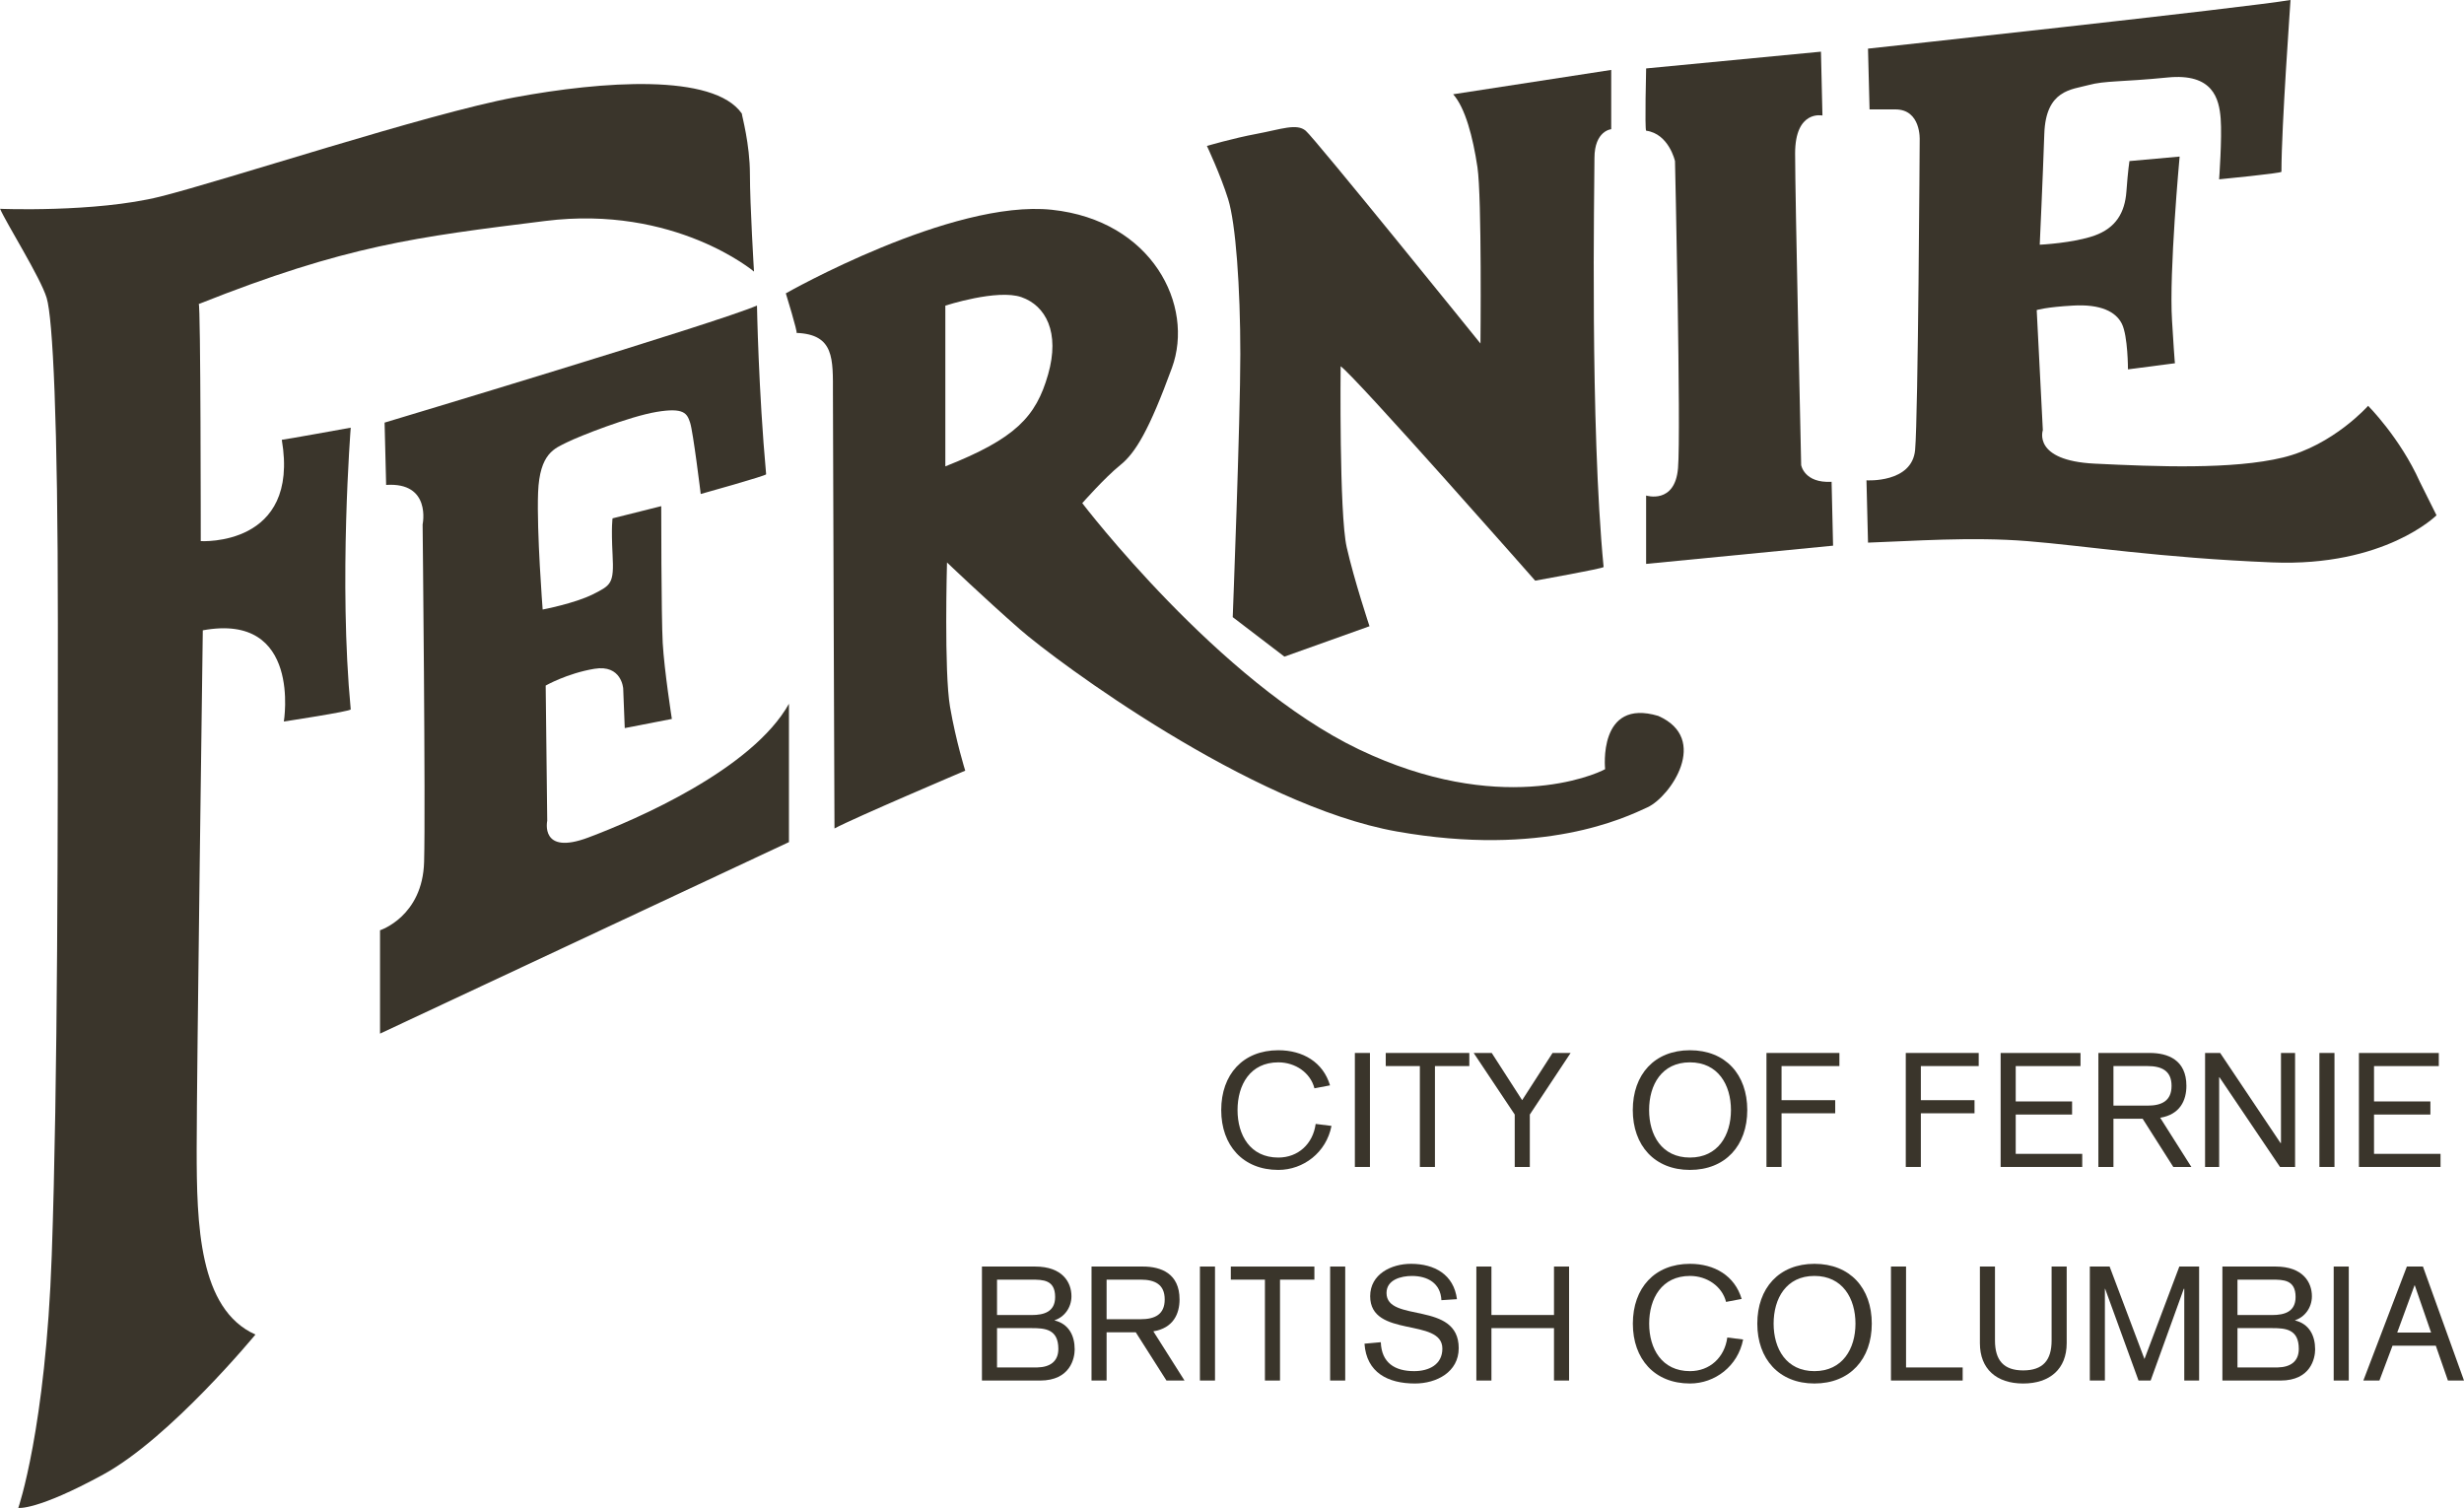 <svg width="155.7pt" height="95.281pt" version="1.2" viewBox="0 0 155.7 95.281" xmlns="http://www.w3.org/2000/svg" xmlns:xlink="http://www.w3.org/1999/xlink">
 <defs>
  <symbol id="glyph5-1" overflow="visible">
   <path d="m1.672-3.312h2.203c0.828 0 1.672 0.062 1.672 1.312 0 0.812-0.547 1.156-1.328 1.172h-2.547zm0-3.062h2.188c0.703 0 1.484 0 1.484 1.094 0 0.938-0.703 1.141-1.484 1.141h-2.188zm-0.953 6.375h3.672c1.922 0 2.188-1.422 2.188-1.969 0-0.875-0.375-1.609-1.266-1.828v-0.016c0.594-0.188 1.062-0.781 1.062-1.516 0-0.859-0.547-1.875-2.297-1.875h-3.359z"/>
  </symbol>
  <symbol id="glyph5-2" overflow="visible">
   <path d="m0.719 0h0.953v-3.047h1.844l1.938 3.047h1.141l-1.969-3.109c1.25-0.203 1.656-1.094 1.656-2.016 0-1.641-1.172-2.078-2.312-2.078h-3.25zm0.953-6.375h2.156c0.891 0 1.516 0.297 1.516 1.25s-0.625 1.25-1.516 1.25h-2.156z"/>
  </symbol>
  <symbol id="glyph5-3" overflow="visible">
   <path d="m0.828 0h0.953v-7.203h-0.953z"/>
  </symbol>
  <symbol id="glyph5-4" overflow="visible">
   <path d="m2.328 0h0.953v-6.375h2.172v-0.828h-5.281v0.828h2.156z"/>
  </symbol>
  <symbol id="glyph5-5" overflow="visible">
   <path d="m6.234-5.141c-0.203-1.562-1.422-2.234-2.906-2.234-1.25 0-2.578 0.656-2.578 2.047 0 2.672 4.562 1.328 4.562 3.312 0 1.016-0.859 1.422-1.781 1.422-1.234 0-2.062-0.531-2.109-1.828l-1.031 0.094c0.125 1.828 1.484 2.516 3.188 2.516 1.359 0 2.766-0.719 2.766-2.234 0-3.016-4.562-1.578-4.562-3.484 0-0.844 0.922-1.078 1.609-1.078 1 0 1.812 0.469 1.859 1.531z"/>
  </symbol>
  <symbol id="glyph5-6" overflow="visible">
   <path d="m0.719 0h0.953v-3.312h3.953v3.312h0.953v-7.203h-0.953v3.062h-3.953v-3.062h-0.953z"/>
  </symbol>
  <symbol id="glyph5-7" overflow="visible"></symbol>
  <symbol id="glyph5-8" overflow="visible">
   <path d="m7.375-5.156c-0.438-1.469-1.719-2.219-3.266-2.219-2.234 0-3.609 1.531-3.609 3.781 0 2.234 1.375 3.781 3.609 3.781 1.578 0 3.031-1.094 3.359-2.781l-1-0.125c-0.172 1.266-1.109 2.125-2.359 2.125-1.781 0-2.578-1.422-2.578-3 0-1.594 0.797-3.016 2.578-3.016 1.078 0 2.031 0.656 2.281 1.641z"/>
  </symbol>
  <symbol id="glyph5-9" overflow="visible">
   <path d="m0.5-3.594c0 2.234 1.375 3.781 3.609 3.781 2.25 0 3.625-1.547 3.625-3.781 0-2.25-1.375-3.781-3.625-3.781-2.234 0-3.609 1.531-3.609 3.781zm1.031 0c0-1.594 0.797-3.016 2.578-3.016s2.594 1.422 2.594 3.016c0 1.578-0.812 3-2.594 3s-2.578-1.422-2.578-3z"/>
  </symbol>
  <symbol id="glyph5-10" overflow="visible">
   <path d="m0.719 0h4.531v-0.828h-3.578v-6.375h-0.953z"/>
  </symbol>
  <symbol id="glyph5-11" overflow="visible">
   <path d="m6.203-7.203h-0.953v4.672c0 1.25-0.547 1.891-1.797 1.891-1.234 0-1.781-0.641-1.781-1.891v-4.672h-0.953v4.844c0 1.625 1.047 2.547 2.734 2.547s2.75-0.922 2.75-2.547z"/>
  </symbol>
  <symbol id="glyph5-12" overflow="visible">
   <path d="m0.75 0h0.953v-5.797h0.016l2.109 5.797h0.766l2.094-5.797h0.031v5.797h0.938v-7.203h-1.25l-2.203 5.844-2.203-5.844h-1.25z"/>
  </symbol>
  <symbol id="glyph5-13" overflow="visible">
   <path d="m0.094 0h1.016l0.828-2.203h2.734l0.766 2.203h1.016l-2.594-7.203h-1.016zm4.281-3.031h-2.141l1.094-2.984h0.016z"/>
  </symbol>
  <symbol id="glyph5-14" overflow="visible">
   <path d="m2.703 0h0.953v-3.312l2.578-3.891h-1.141l-1.922 2.984-1.922-2.984h-1.141l2.594 3.891z"/>
  </symbol>
  <symbol id="glyph5-15" overflow="visible">
   <path d="m0.719 0h0.953v-3.391h3.391v-0.828h-3.391v-2.156h3.656v-0.828h-4.609z"/>
  </symbol>
  <symbol id="glyph5-16" overflow="visible">
   <path d="m0.719 0h5.156v-0.828h-4.203v-2.484h3.562v-0.828h-3.562v-2.234h4.094v-0.828h-5.047z"/>
  </symbol>
  <symbol id="glyph5-17" overflow="visible">
   <path d="m0.719 0h0.891v-5.672h0.016l3.828 5.672h0.953v-7.203h-0.891v5.688h-0.031l-3.812-5.688h-0.953z"/>
  </symbol>
  <clipPath id="clip1-4">
   <path d="m200 364h49v90.199h-49z"/>
  </clipPath>
 </defs>
 <g transform="translate(-200.87 -358.92)" fill="#3a352b">
  <use x="262.2" y="446.154" width="100%" height="100%" xlink:href="#glyph5-1"/>
  <use x="269.124" y="446.154" width="100%" height="100%" xlink:href="#glyph5-2"/>
  <use x="275.865" y="446.154" width="100%" height="100%" xlink:href="#glyph5-3"/>
  <use x="278.473" y="446.154" width="100%" height="100%" xlink:href="#glyph5-4"/>
  <use x="284.093" y="446.154" width="100%" height="100%" xlink:href="#glyph5-3"/>
  <use x="286.701" y="446.154" width="100%" height="100%" xlink:href="#glyph5-5"/>
  <use x="293.442" y="446.154" width="100%" height="100%" xlink:href="#glyph5-6"/>
  <use x="300.74" y="446.154" width="100%" height="100%" xlink:href="#glyph5-7"/>
  <use x="303.55" y="446.154" width="100%" height="100%" xlink:href="#glyph5-8"/>
  <use x="311.414" y="446.154" width="100%" height="100%" xlink:href="#glyph5-9"/>
  <use x="319.641" y="446.154" width="100%" height="100%" xlink:href="#glyph5-10"/>
  <use x="325.261" y="446.154" width="100%" height="100%" xlink:href="#glyph5-11"/>
  <use x="332.175" y="446.154" width="100%" height="100%" xlink:href="#glyph5-12"/>
  <use x="340.584" y="446.154" width="100%" height="100%" xlink:href="#glyph5-1"/>
  <use x="347.508" y="446.154" width="100%" height="100%" xlink:href="#glyph5-3"/>
  <use x="350.116" y="446.154" width="100%" height="100%" xlink:href="#glyph5-13"/>
 </g>
 <g transform="translate(-200.87 -358.92)" clip-path="url(#clip1-4)">
  <path d="m217.01 443.25s-5.379 6.531-9.605 8.836c-4.227 2.309-5.379 2.117-5.379 2.117s1.73-4.996 2.113-15.945c0.387-10.949 0.387-27.086 0.387-39.957 0-12.867-0.32-19.273-0.707-20.555-0.383-1.277-2.562-4.738-2.945-5.633-0.125 0 6.019 0.254 10.117-0.77 4.098-1.023 16.906-5.25 22.41-6.273 5.508-1.023 12.551-1.539 14.344 1.023 0 0.129 0.512 1.922 0.512 3.84 0 1.922 0.258 6.148 0.258 6.148s-4.996-4.223-13.191-3.199c-8.195 1.023-12.551 1.535-21.898 5.25 0.129-0.129 0.129 14.98 0.129 14.98s6.277 0.387 5.121-6.402c0.129 0 4.356-0.766 4.356-0.766s-0.77 9.73 0 17.801c0 0.125-4.227 0.766-4.227 0.766s1.152-6.914-5.121-5.762c0 0.129-0.387 28.047-0.387 32.785s0.129 10.117 3.715 11.715" fill="#3a352b"/>
 </g>
 <g fill="#3a352b">
  <g>
   <path d="m47.834 19.305s0.094 5.379 0.578 10.664c0 0.094-4.133 1.246-4.133 1.246s-0.48-3.938-0.672-4.512c-0.191-0.578-0.383-0.965-2.113-0.676-1.727 0.289-4.898 1.539-5.664 1.922-0.77 0.387-1.73 0.672-1.828 3.172-0.094 2.496 0.289 7.394 0.289 7.394s2.019-0.383 3.172-0.961c1.152-0.578 1.344-0.672 1.246-2.496-0.094-1.824 0-2.305 0-2.305l3.074-0.77s0 6.914 0.094 8.645c0.098 1.73 0.578 4.801 0.578 4.801l-2.977 0.578-0.098-2.5s-0.094-1.535-1.824-1.246c-1.727 0.289-3.074 1.059-3.074 1.059l0.098 8.547s-0.48 2.211 2.594 1.055c3.074-1.152 10.371-4.32 12.68-8.453v8.742l-25.84 12.102v-6.531s2.691-0.863 2.785-4.32c0.098-3.457-0.094-21.324-0.094-21.324s0.574-2.688-2.305-2.496l-0.098-3.938s21.133-6.34 23.531-7.398"/>
   <path d="m86.541 39.57-5.379 1.922-3.266-2.496s0.48-12.391 0.48-16.617c0-4.227-0.289-8.258-0.77-9.797-0.48-1.535-1.34-3.359-1.34-3.359s1.629-0.484 3.168-0.77c1.535-0.289 2.496-0.672 3.07-0.195 0.578 0.48 11.047 13.449 11.047 13.449s0.094-9.219-0.191-11.141c-0.289-1.922-0.77-3.746-1.535-4.609l9.988-1.539v3.746s-1.059 0.094-1.059 1.824c0 1.73-0.289 16.906 0.578 25.84 0 0.094-4.324 0.863-4.324 0.863s-11.332-12.871-12.293-13.547c0 0-0.098 9.32 0.383 11.434 0.48 2.113 1.441 4.992 1.441 4.992"/>
   <path d="m115.83 34.48-11.812 1.152v-4.32s1.824 0.578 2.016-1.73c0.195-2.305-0.191-19.402-0.191-19.402s-0.383-1.727-1.824-1.922c-0.094-0.094 0-3.934 0-3.934l11.047-1.059 0.094 4.035s-1.727-0.383-1.727 2.398c0 2.789 0.383 19.691 0.383 19.691s0.191 1.152 1.922 1.055c0 0.098 0.094 4.035 0.094 4.035"/>
   <path d="m118.04 34.289-0.098-3.938s2.883 0.191 3.074-1.922c0.191-2.113 0.289-19.59 0.289-19.59s0.098-1.926-1.535-1.926h-1.633l-0.098-3.84s23.918-2.594 26.699-3.074c0 0.098-0.574 7.973-0.574 10.855 0 0.094-3.938 0.477-3.938 0.477s0.191-2.59 0.098-3.84c-0.098-1.25-0.484-2.883-3.363-2.594-2.883 0.289-3.938 0.191-4.996 0.48-1.055 0.289-2.688 0.289-2.785 3.074-0.094 2.785-0.289 7.012-0.289 7.012s2.113-0.098 3.461-0.578c1.344-0.48 1.918-1.441 2.016-2.785 0.098-1.344 0.191-1.922 0.191-1.922l3.172-0.285s-0.676 7.297-0.48 10.371c0.188 3.074 0.188 2.688 0.188 2.688l-2.973 0.387s0-2.113-0.387-2.883c-0.383-0.766-1.344-1.246-3.074-1.148-1.727 0.094-2.305 0.285-2.305 0.285l0.387 7.59s-0.676 1.918 3.266 2.113c3.938 0.191 8.738 0.383 11.91-0.387 3.168-0.77 5.379-3.266 5.379-3.266s2.016 2.016 3.266 4.801l1.055 2.117s-3.266 3.266-10.375 2.977c-7.106-0.289-11.91-1.059-15.461-1.344-3.555-0.289-7.301 0-10.086 0.094"/>
   <path d="m66.228 23.664c-0.762 2.676-2.062 4.051-6.492 5.805v-10.156s3.285-1.07 4.812-0.535c1.527 0.535 2.445 2.215 1.68 4.887m38.562 21.574c-3.844-1.152-3.363 3.363-3.363 3.363-0.672 0.383-6.723 2.977-15.559-1.25-8.836-4.227-17.48-15.559-17.48-15.559s1.441-1.633 2.398-2.402c0.965-0.77 1.828-2.211 3.269-6.148 1.441-3.938-1.25-9.316-7.59-9.988-6.34-0.672-16.809 5.281-16.809 5.281s0.77 2.5 0.676 2.5c2.398 0.094 2.301 1.633 2.301 3.84 0 2.211 0.098 27.473 0.098 27.473 1.25-0.672 8.262-3.652 8.262-3.652s-0.578-1.824-0.961-4.031c-0.383-2.211-0.191-9.125-0.191-9.125s2.305 2.207 4.609 4.227c2.305 2.016 14.598 11.141 23.82 12.773 9.219 1.633 14.406-0.863 15.848-1.535 1.441-0.676 3.938-4.324 0.672-5.766"/>
  </g>
  <g transform="translate(-200.87 -358.92)">
   <use x="277.539" y="432.658" width="100%" height="100%" xlink:href="#glyph5-8"/>
   <use x="285.656" y="432.658" width="100%" height="100%" xlink:href="#glyph5-3"/>
   <use x="288.263" y="432.658" width="100%" height="100%" xlink:href="#glyph5-4"/>
   <use x="293.883" y="432.658" width="100%" height="100%" xlink:href="#glyph5-14"/>
   <use x="300.231" y="432.658" width="100%" height="100%" xlink:href="#glyph5-7"/>
   <use x="303.546" y="432.658" width="100%" height="100%" xlink:href="#glyph5-9"/>
   <use x="311.774" y="432.658" width="100%" height="100%" xlink:href="#glyph5-15"/>
   <use x="317.768" y="432.658" width="100%" height="100%" xlink:href="#glyph5-7"/>
   <use x="320.577" y="432.658" width="100%" height="100%" xlink:href="#glyph5-15"/>
   <use x="326.571" y="432.658" width="100%" height="100%" xlink:href="#glyph5-16"/>
   <use x="332.747" y="432.658" width="100%" height="100%" xlink:href="#glyph5-2"/>
   <use x="339.489" y="432.658" width="100%" height="100%" xlink:href="#glyph5-17"/>
   <use x="346.605" y="432.658" width="100%" height="100%" xlink:href="#glyph5-3"/>
   <use x="349.212" y="432.658" width="100%" height="100%" xlink:href="#glyph5-16"/>
  </g>
 </g>
</svg>
